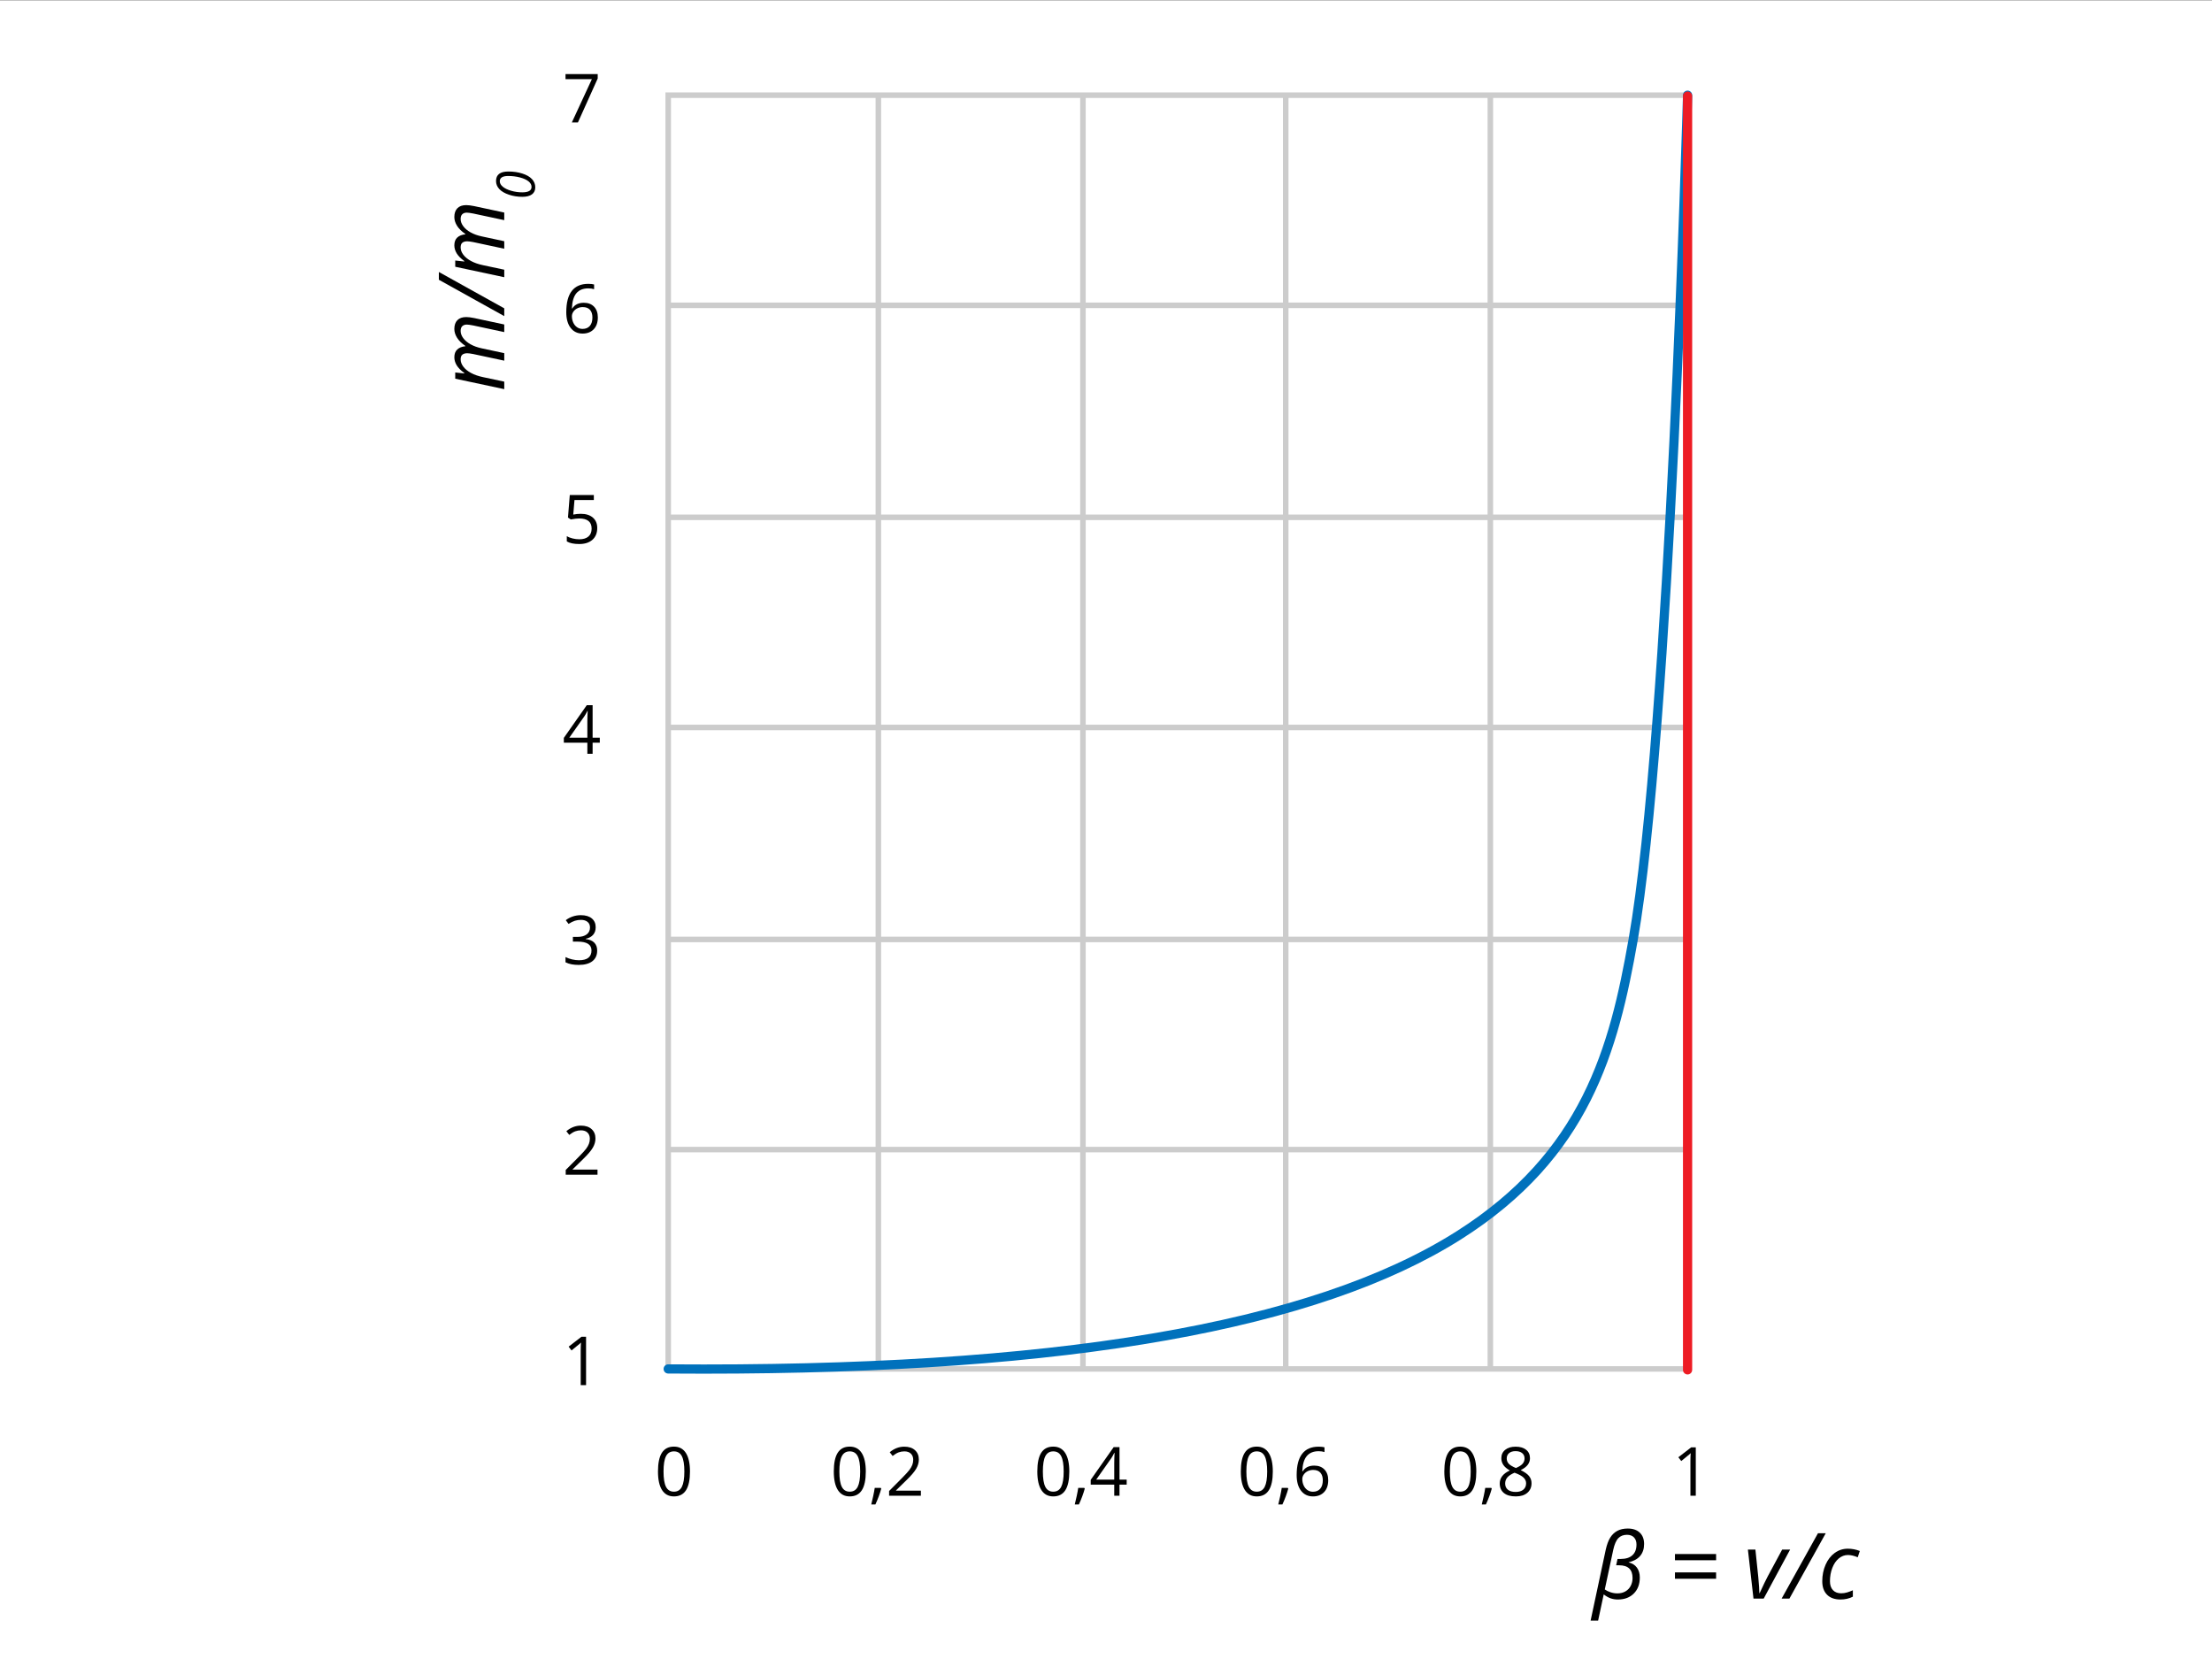 <?xml version="1.0" encoding="utf-8"?>
<!-- Generator: Adobe Illustrator 16.0.0, SVG Export Plug-In . SVG Version: 6.00 Build 0)  -->
<!DOCTYPE svg PUBLIC "-//W3C//DTD SVG 1.1//EN" "http://www.w3.org/Graphics/SVG/1.1/DTD/svg11.dtd">
<svg xmlns="http://www.w3.org/2000/svg" xmlns:xlink="http://www.w3.org/1999/xlink" version="1.1" x="0px" y="0px" viewBox="0 0 1200 900" enable-background="new 0 0 1200 900" xml:space="preserve">
<rect x="0" y="0" width="1200" height="900" fill="#333333" stroke="none"/>
<g id="bg">
	<rect y="0.143" fill="#FFFFFF" width="1200" height="900"/>
</g>
<g id="Layer_5">
	<path fill="#CCCCCC" d="M917,744.143H361v-694h556V744.143z M364,741.143h550v-688H364V741.143z"/>
	<rect x="475" y="52.143" fill="#CCCCCC" width="3" height="691"/>
	<rect x="586" y="52.143" fill="#CCCCCC" width="3" height="691"/>
	<rect x="696" y="52.143" fill="#CCCCCC" width="3" height="691"/>
	<rect x="807" y="52.143" fill="#CCCCCC" width="3" height="691"/>
	<rect x="362" y="164.143" fill="#CCCCCC" width="553" height="3"/>
	<rect x="362" y="279.143" fill="#CCCCCC" width="553" height="3"/>
	<rect x="362" y="393.143" fill="#CCCCCC" width="553" height="3"/>
	<rect x="362" y="508.143" fill="#CCCCCC" width="553" height="3"/>
	<rect x="362" y="622.143" fill="#CCCCCC" width="553" height="3"/>
</g>
<g id="Layer_6">
	<path fill="#0071BC" d="M381.771,745.216c-6.366,0-12.792-0.024-19.29-0.073c-1.38-0.011-2.491-1.138-2.481-2.519   c0.01-1.374,1.128-2.481,2.5-2.481c0.006,0,0.013,0,0.02,0c208.593,1.573,348.403-21.999,427.457-72.05   c68.244-43.207,83.198-99.81,93.563-158.882c19.739-112.519,29.368-454.199,29.463-457.637c0.038-1.38,1.177-2.464,2.568-2.43   c1.38,0.038,2.468,1.188,2.43,2.568c-0.095,3.442-9.734,345.489-29.537,458.363c-10.564,60.221-25.842,117.943-95.813,162.243   C715.238,721.33,580.713,745.216,381.771,745.216z"/>
	<path fill="#ED1C24" d="M915.5,745.643c-1.381,0-2.5-1.119-2.5-2.5v-691c0-1.381,1.119-2.5,2.5-2.5s2.5,1.119,2.5,2.5v691   C918,744.524,916.881,745.643,915.5,745.643z"/>
</g>
<g id="Layer_4">
	<g>
		<g>
			<path d="M317.936,751.434h-2.908v-18.703c0-1.556,0.048-3.027,0.144-4.415c-0.251,0.251-0.532,0.515-0.843,0.789     c-0.312,0.275-1.735,1.442-4.272,3.5l-1.58-2.046l6.946-5.367h2.513V751.434z"/>
		</g>
	</g>
	<g>
		<g>
			<path d="M374.308,798.277c0,4.536-0.715,7.922-2.145,10.16c-1.43,2.237-3.617,3.356-6.561,3.356     c-2.824,0-4.972-1.146-6.444-3.438s-2.208-5.651-2.208-10.079c0-4.57,0.711-7.963,2.136-10.177     c1.424-2.214,3.596-3.32,6.516-3.32c2.848,0,5.011,1.154,6.489,3.464C373.569,790.553,374.308,793.898,374.308,798.277z      M359.967,798.277c0,3.817,0.449,6.597,1.346,8.338s2.327,2.611,4.29,2.611c1.986,0,3.425-0.882,4.317-2.647     c0.891-1.765,1.337-4.532,1.337-8.302c0-3.769-0.446-6.53-1.337-8.283c-0.892-1.753-2.331-2.63-4.317-2.63     c-1.963,0-3.393,0.865-4.29,2.594C360.416,791.687,359.967,794.46,359.967,798.277z"/>
		</g>
	</g>
	<g>
		<g>
			<path d="M469.694,798.277c0,4.536-0.715,7.922-2.145,10.16c-1.43,2.237-3.617,3.356-6.561,3.356     c-2.824,0-4.972-1.146-6.444-3.438s-2.208-5.651-2.208-10.079c0-4.57,0.711-7.963,2.136-10.177     c1.424-2.214,3.596-3.32,6.516-3.32c2.848,0,5.011,1.154,6.489,3.464C468.955,790.553,469.694,793.898,469.694,798.277z      M455.353,798.277c0,3.817,0.449,6.597,1.346,8.338s2.327,2.611,4.29,2.611c1.986,0,3.425-0.882,4.317-2.647     c0.891-1.765,1.337-4.532,1.337-8.302c0-3.769-0.446-6.53-1.337-8.283c-0.892-1.753-2.331-2.63-4.317-2.63     c-1.963,0-3.393,0.865-4.29,2.594C455.801,791.687,455.353,794.46,455.353,798.277z"/>
			<path d="M477.807,807.163l0.269,0.412c-0.311,1.197-0.76,2.588-1.346,4.174c-0.586,1.585-1.196,3.06-1.831,4.424h-2.244     c0.323-1.244,0.679-2.782,1.068-4.612c0.389-1.831,0.661-3.297,0.817-4.397H477.807z"/>
			<path d="M499.579,811.434H482.33v-2.566l6.911-6.946c2.106-2.13,3.494-3.65,4.164-4.56c0.67-0.909,1.172-1.795,1.508-2.656     c0.335-0.861,0.502-1.789,0.502-2.782c0-1.4-0.425-2.51-1.274-3.33c-0.85-0.819-2.028-1.229-3.536-1.229     c-1.089,0-2.121,0.18-3.096,0.539c-0.975,0.358-2.061,1.011-3.258,1.956l-1.58-2.028c2.417-2.01,5.05-3.016,7.898-3.016     c2.465,0,4.397,0.632,5.797,1.895c1.4,1.263,2.1,2.958,2.1,5.088c0,1.664-0.467,3.31-1.4,4.937     c-0.934,1.627-2.681,3.686-5.241,6.175l-5.744,5.617v0.144h13.498V811.434z"/>
		</g>
	</g>
	<g>
		<g>
			<path d="M580.093,798.277c0,4.536-0.715,7.922-2.145,10.16c-1.43,2.237-3.617,3.356-6.561,3.356     c-2.824,0-4.972-1.146-6.444-3.438s-2.208-5.651-2.208-10.079c0-4.57,0.711-7.963,2.136-10.177     c1.424-2.214,3.596-3.32,6.516-3.32c2.848,0,5.011,1.154,6.489,3.464C579.354,790.553,580.093,793.898,580.093,798.277z      M565.752,798.277c0,3.817,0.449,6.597,1.346,8.338s2.327,2.611,4.29,2.611c1.986,0,3.425-0.882,4.317-2.647     c0.891-1.765,1.337-4.532,1.337-8.302c0-3.769-0.446-6.53-1.337-8.283c-0.892-1.753-2.331-2.63-4.317-2.63     c-1.963,0-3.393,0.865-4.29,2.594C566.201,791.687,565.752,794.46,565.752,798.277z"/>
			<path d="M588.207,807.163l0.269,0.412c-0.311,1.197-0.76,2.588-1.346,4.174c-0.586,1.585-1.196,3.06-1.831,4.424h-2.244     c0.323-1.244,0.679-2.782,1.068-4.612c0.389-1.831,0.661-3.297,0.817-4.397H588.207z"/>
			<path d="M611.217,805.403h-3.895v6.031h-2.854v-6.031h-12.761V802.8l12.457-17.752h3.159v17.645h3.895V805.403z M604.468,802.693     v-8.724c0-1.711,0.06-3.644,0.18-5.797h-0.144c-0.574,1.148-1.113,2.1-1.615,2.854l-8.203,11.667H604.468z"/>
		</g>
	</g>
	<g>
		<g>
			<path d="M690.493,798.277c0,4.536-0.715,7.922-2.145,10.16c-1.43,2.237-3.617,3.356-6.561,3.356     c-2.824,0-4.972-1.146-6.443-3.438s-2.208-5.651-2.208-10.079c0-4.57,0.712-7.963,2.136-10.177s3.596-3.32,6.516-3.32     c2.848,0,5.011,1.154,6.489,3.464C689.755,790.553,690.493,793.898,690.493,798.277z M676.152,798.277     c0,3.817,0.448,6.597,1.346,8.338s2.327,2.611,4.29,2.611c1.986,0,3.426-0.882,4.317-2.647c0.891-1.765,1.337-4.532,1.337-8.302     c0-3.769-0.446-6.53-1.337-8.283c-0.892-1.753-2.331-2.63-4.317-2.63c-1.963,0-3.393,0.865-4.29,2.594     C676.601,791.687,676.152,794.46,676.152,798.277z"/>
			<path d="M698.606,807.163l0.27,0.412c-0.312,1.197-0.76,2.588-1.347,4.174c-0.586,1.585-1.196,3.06-1.83,4.424h-2.244     c0.323-1.244,0.679-2.782,1.068-4.612c0.389-1.831,0.661-3.297,0.816-4.397H698.606z"/>
			<path d="M703.435,800.216c0-5.158,1.002-9.014,3.007-11.568c2.004-2.555,4.969-3.833,8.894-3.833     c1.353,0,2.417,0.114,3.195,0.342v2.566c-0.922-0.299-1.975-0.448-3.159-0.448c-2.813,0-4.96,0.876-6.444,2.629     c-1.483,1.753-2.297,4.509-2.44,8.266h0.215c1.316-2.058,3.398-3.087,6.247-3.087c2.356,0,4.215,0.712,5.573,2.136     c1.357,1.424,2.037,3.356,2.037,5.798c0,2.729-0.745,4.873-2.235,6.435c-1.489,1.562-3.503,2.343-6.039,2.343     c-2.717,0-4.871-1.021-6.462-3.061C704.23,806.693,703.435,803.854,703.435,800.216z M712.248,809.262     c1.699,0,3.018-0.535,3.958-1.606c0.938-1.07,1.408-2.617,1.408-4.64c0-1.735-0.437-3.1-1.31-4.093     c-0.874-0.993-2.179-1.489-3.913-1.489c-1.077,0-2.064,0.221-2.962,0.664c-0.897,0.442-1.612,1.053-2.145,1.83     c-0.533,0.778-0.799,1.586-0.799,2.424c0,1.232,0.239,2.381,0.718,3.446c0.479,1.064,1.158,1.908,2.037,2.53     C710.121,808.952,711.123,809.262,712.248,809.262z"/>
		</g>
	</g>
	<g>
		<g>
			<path d="M800.894,798.277c0,4.536-0.715,7.922-2.145,10.16c-1.431,2.237-3.617,3.356-6.561,3.356     c-2.824,0-4.973-1.146-6.444-3.438s-2.207-5.651-2.207-10.079c0-4.57,0.711-7.963,2.136-10.177     c1.424-2.214,3.596-3.32,6.516-3.32c2.848,0,5.011,1.154,6.488,3.464S800.894,793.898,800.894,798.277z M786.552,798.277     c0,3.817,0.449,6.597,1.347,8.338s2.327,2.611,4.29,2.611c1.986,0,3.425-0.882,4.316-2.647c0.892-1.765,1.337-4.532,1.337-8.302     c0-3.769-0.445-6.53-1.337-8.283s-2.33-2.63-4.316-2.63c-1.963,0-3.393,0.865-4.29,2.594     C787.001,791.687,786.552,794.46,786.552,798.277z"/>
			<path d="M809.007,807.163l0.269,0.412c-0.311,1.197-0.76,2.588-1.346,4.174c-0.587,1.585-1.196,3.06-1.831,4.424h-2.243     c0.323-1.244,0.679-2.782,1.067-4.612c0.389-1.831,0.661-3.297,0.817-4.397H809.007z"/>
			<path d="M822.217,784.815c2.394,0,4.29,0.557,5.69,1.67c1.399,1.112,2.1,2.65,2.1,4.612c0,1.293-0.401,2.472-1.202,3.536     c-0.802,1.065-2.082,2.035-3.842,2.908c2.13,1.018,3.644,2.085,4.541,3.204s1.347,2.414,1.347,3.886     c0,2.178-0.76,3.916-2.279,5.214c-1.521,1.299-3.603,1.948-6.247,1.948c-2.8,0-4.953-0.613-6.461-1.84s-2.262-2.965-2.262-5.215     c0-3.003,1.831-5.343,5.492-7.018c-1.651-0.934-2.836-1.941-3.554-3.024s-1.077-2.295-1.077-3.635     c0-1.903,0.703-3.42,2.109-4.551C817.978,785.38,819.859,784.815,822.217,784.815z M816.545,804.811     c0,1.436,0.5,2.555,1.499,3.356s2.402,1.202,4.209,1.202c1.783,0,3.171-0.418,4.164-1.256s1.49-1.986,1.49-3.446     c0-1.161-0.467-2.192-1.4-3.097c-0.934-0.903-2.561-1.779-4.882-2.629c-1.783,0.766-3.076,1.612-3.877,2.539     C816.945,802.409,816.545,803.518,816.545,804.811z M822.181,787.239c-1.495,0-2.668,0.358-3.518,1.077     c-0.85,0.718-1.274,1.675-1.274,2.871c0,1.102,0.353,2.047,1.059,2.836c0.706,0.79,2.011,1.58,3.913,2.37     c1.711-0.719,2.923-1.49,3.635-2.315c0.712-0.826,1.068-1.789,1.068-2.891c0-1.208-0.435-2.168-1.302-2.881     C824.895,787.595,823.7,787.239,822.181,787.239z"/>
		</g>
	</g>
	<g>
		<g>
			<path d="M862.898,879.176l8.2-38.43c0.631-2.814,1.447-5.019,2.45-6.611s2.281-2.811,3.834-3.651s3.445-1.262,5.677-1.262     c2.782,0,4.953,0.744,6.515,2.231c1.561,1.488,2.341,3.543,2.341,6.163s-0.712,4.771-2.135,6.453     c-1.424,1.683-3.542,2.847-6.356,3.494c2.005,0.469,3.534,1.419,4.585,2.851c1.052,1.432,1.577,3.23,1.577,5.398     c0,3.606-1.084,6.494-3.251,8.661c-2.168,2.167-5.046,3.251-8.637,3.251c-1.392,0-2.689-0.206-3.895-0.619     c-1.205-0.412-2.471-1.128-3.797-2.146l-3.032,14.217H862.898z M882.623,832.619c-1.925,0-3.481,0.606-4.67,1.819     c-1.189,1.213-2.115,3.332-2.778,6.356l-4.585,21.472c0.856,0.615,1.892,1.124,3.105,1.528c1.213,0.404,2.466,0.606,3.76,0.606     c1.65,0,3.102-0.363,4.355-1.092c1.253-0.728,2.208-1.734,2.862-3.021c0.655-1.285,0.983-2.696,0.983-4.233     c0-4.594-2.419-6.891-7.255-6.891h-1.649l0.752-3.444h1.747c2.766,0,4.88-0.676,6.344-2.026s2.196-3.287,2.196-5.811     c0-1.602-0.449-2.879-1.347-3.833S884.272,832.619,882.623,832.619z"/>
			<path d="M908.655,846.423v-3.372h22.32v3.372H908.655z M908.655,856.467v-3.444h22.32v3.444H908.655z"/>
			<path d="M951.259,867.24l-3.032-26.591h4.075l1.553,14.872c0.389,4.174,0.583,7.102,0.583,8.783h0.146     c2.054-4.448,3.501-7.448,4.343-9.001l7.885-14.654h4.318l-14.338,26.591H951.259z"/>
			<path d="M990.465,831.769l-19.724,35.471h-4.222l19.725-35.471H990.465z"/>
			<path d="M998.472,867.725c-3.138,0-5.572-0.865-7.303-2.596s-2.596-4.174-2.596-7.327c0-3.235,0.598-6.219,1.795-8.953     c1.197-2.732,2.851-4.864,4.962-6.393c2.11-1.528,4.484-2.293,7.12-2.293c2.216,0,4.384,0.413,6.502,1.237l-1.14,3.421     c-1.941-0.824-3.712-1.237-5.313-1.237c-1.812,0-3.466,0.619-4.962,1.856s-2.668,2.96-3.518,5.168     c-0.849,2.207-1.273,4.605-1.273,7.193c0,2.07,0.537,3.68,1.613,4.828c1.075,1.148,2.56,1.723,4.452,1.723     c1.164,0,2.264-0.162,3.3-0.485c1.034-0.323,2.054-0.704,3.057-1.141v3.47C1003.162,867.215,1000.93,867.725,998.472,867.725z"/>
		</g>
	</g>
	<g>
		<g>
			<path d="M273.556,195.66l-16.789-3.591c-1.521-0.291-2.611-0.437-3.275-0.437c-1.132,0-2.014,0.251-2.645,0.752     s-0.946,1.358-0.946,2.571c0,1.359,0.485,2.681,1.456,3.967s2.357,2.418,4.161,3.396c1.804,0.979,3.975,1.735,6.514,2.269     l11.524,2.45v4.076l-26.591-5.677v-3.373l4.926,0.534v-0.242c-1.925-1.407-3.308-2.811-4.149-4.21     c-0.841-1.398-1.262-2.842-1.262-4.33c0-1.828,0.526-3.235,1.577-4.222c1.052-0.986,2.516-1.569,4.392-1.747v-0.194     c-2.021-1.391-3.521-2.87-4.501-4.439c-0.979-1.568-1.468-3.154-1.468-4.756c0-2.054,0.551-3.643,1.65-4.767     s2.701-1.687,4.804-1.687c1.1,0,2.539,0.178,4.318,0.534l16.304,3.493v4.125l-16.789-3.591c-1.682-0.323-2.862-0.485-3.542-0.485     c-1.003,0-1.808,0.278-2.414,0.837c-0.606,0.558-0.91,1.436-0.91,2.632c0,1.311,0.47,2.604,1.407,3.882     c0.938,1.278,2.269,2.398,3.991,3.36c1.723,0.963,3.765,1.695,6.126,2.196l12.131,2.596V195.66z"/>
			<path d="M238.085,147.549l35.471,19.724v4.222l-35.471-19.725V147.549z"/>
			<path d="M273.556,134.933l-16.789-3.591c-1.521-0.291-2.611-0.437-3.275-0.437c-1.132,0-2.014,0.251-2.645,0.752     s-0.946,1.358-0.946,2.571c0,1.359,0.485,2.681,1.456,3.967s2.357,2.418,4.161,3.396c1.804,0.979,3.975,1.735,6.514,2.269     l11.524,2.45v4.076l-26.591-5.677v-3.373l4.926,0.534v-0.242c-1.925-1.407-3.308-2.811-4.149-4.21     c-0.841-1.398-1.262-2.842-1.262-4.33c0-1.828,0.526-3.235,1.577-4.222c1.052-0.986,2.516-1.569,4.392-1.747v-0.194     c-2.021-1.391-3.521-2.87-4.501-4.439c-0.979-1.568-1.468-3.154-1.468-4.756c0-2.054,0.551-3.643,1.65-4.767     s2.701-1.687,4.804-1.687c1.1,0,2.539,0.178,4.318,0.534l16.304,3.493v4.125l-16.789-3.591c-1.682-0.323-2.862-0.485-3.542-0.485     c-1.003,0-1.808,0.278-2.414,0.837c-0.606,0.558-0.91,1.436-0.91,2.632c0,1.311,0.47,2.604,1.407,3.882     c0.938,1.278,2.269,2.398,3.991,3.36c1.723,0.963,3.765,1.695,6.126,2.196l12.131,2.596V134.933z"/>
			<path d="M275.759,93.042c2.782,0,5.323,0.37,7.624,1.11s4.043,1.749,5.227,3.026c1.184,1.278,1.775,2.761,1.775,4.448     c0,1.66-0.602,2.933-1.804,3.819s-2.944,1.329-5.227,1.329c-2.546,0-4.972-0.386-7.277-1.159s-4.045-1.794-5.219-3.063     c-1.175-1.269-1.762-2.718-1.762-4.35C269.097,94.763,271.317,93.042,275.759,93.042z M271.134,98.346     c0,1.065,0.545,2.051,1.634,2.956s2.612,1.639,4.568,2.199c1.957,0.562,3.954,0.842,5.99,0.842c1.622,0,2.867-0.235,3.734-0.707     s1.301-1.23,1.301-2.277c0-1.084-0.537-2.069-1.612-2.956c-1.074-0.887-2.621-1.596-4.639-2.129     c-2.019-0.532-4.154-0.799-6.408-0.799C272.657,95.475,271.134,96.432,271.134,98.346z"/>
		</g>
	</g>
	<g>
		<g>
			<path d="M919.954,811.434h-2.908v-18.703c0-1.556,0.048-3.027,0.144-4.415c-0.251,0.251-0.532,0.515-0.843,0.789     c-0.312,0.275-1.735,1.442-4.272,3.5l-1.579-2.046l6.946-5.367h2.513V811.434z"/>
		</g>
	</g>
	<g>
		<g>
			<path d="M324.146,637.267h-17.249v-2.566l6.911-6.946c2.106-2.13,3.494-3.65,4.164-4.56c0.67-0.909,1.172-1.795,1.508-2.656     c0.335-0.861,0.502-1.789,0.502-2.782c0-1.4-0.425-2.51-1.274-3.33c-0.85-0.819-2.028-1.229-3.536-1.229     c-1.089,0-2.121,0.18-3.096,0.539c-0.975,0.358-2.061,1.011-3.258,1.956l-1.58-2.028c2.417-2.01,5.05-3.016,7.898-3.016     c2.465,0,4.397,0.632,5.797,1.895c1.4,1.263,2.1,2.958,2.1,5.088c0,1.664-0.467,3.31-1.4,4.937     c-0.934,1.627-2.681,3.686-5.241,6.175l-5.744,5.617v0.144h13.498V637.267z"/>
		</g>
	</g>
	<g>
		<g>
			<path d="M323.159,503.033c0,1.676-0.47,3.046-1.409,4.11c-0.939,1.065-2.271,1.777-3.994,2.136v0.144     c2.106,0.264,3.667,0.934,4.685,2.011s1.526,2.489,1.526,4.236c0,2.501-0.868,4.424-2.603,5.771     c-1.735,1.346-4.2,2.02-7.396,2.02c-1.388,0-2.659-0.105-3.814-0.314s-2.277-0.577-3.366-1.104v-2.836     c1.137,0.563,2.349,0.99,3.635,1.283s2.504,0.439,3.653,0.439c4.535,0,6.803-1.777,6.803-5.331c0-3.183-2.501-4.774-7.503-4.774     h-2.584v-2.566h2.621c2.046,0,3.667-0.452,4.864-1.355c1.196-0.903,1.795-2.156,1.795-3.761c0-1.28-0.44-2.285-1.319-3.015     c-0.879-0.73-2.073-1.096-3.581-1.096c-1.148,0-2.232,0.156-3.249,0.467c-1.017,0.312-2.178,0.886-3.482,1.724l-1.507-2.011     c1.077-0.85,2.318-1.517,3.724-2.001s2.887-0.728,4.442-0.728c2.549,0,4.529,0.584,5.941,1.751     C322.453,499.398,323.159,500.999,323.159,503.033z"/>
		</g>
	</g>
	<g>
		<g>
			<path d="M325.385,402.903h-3.895v6.031h-2.854v-6.031h-12.762V400.3l12.457-17.752h3.159v17.645h3.895V402.903z M318.636,400.193     v-8.724c0-1.711,0.06-3.644,0.18-5.797h-0.144c-0.575,1.148-1.113,2.1-1.616,2.854l-8.203,11.667H318.636z"/>
		</g>
	</g>
	<g>
		<g>
			<path d="M315.1,278.739c2.764,0,4.939,0.685,6.525,2.055c1.585,1.37,2.378,3.246,2.378,5.627c0,2.717-0.865,4.847-2.594,6.391     c-1.729,1.543-4.113,2.315-7.152,2.315c-2.956,0-5.211-0.473-6.767-1.418v-2.872c0.837,0.538,1.878,0.96,3.123,1.266     c1.245,0.305,2.471,0.457,3.68,0.457c2.106,0,3.743-0.496,4.909-1.489s1.75-2.43,1.75-4.308c0-3.662-2.244-5.493-6.731-5.493     c-1.137,0-2.656,0.174-4.559,0.521l-1.543-0.987l0.987-12.277h13.049v2.747h-10.5l-0.664,7.879     C312.365,278.876,313.736,278.739,315.1,278.739z"/>
		</g>
	</g>
	<g>
		<g>
			<path d="M307.202,169.383c0-5.158,1.002-9.014,3.006-11.568s4.969-3.833,8.894-3.833c1.352,0,2.417,0.114,3.195,0.342v2.566     c-0.921-0.299-1.975-0.448-3.159-0.448c-2.812,0-4.96,0.876-6.444,2.629s-2.297,4.509-2.441,8.266h0.215     c1.316-2.058,3.398-3.087,6.247-3.087c2.357,0,4.215,0.712,5.573,2.136c1.358,1.424,2.037,3.356,2.037,5.798     c0,2.729-0.745,4.873-2.235,6.435s-3.503,2.343-6.04,2.343c-2.717,0-4.871-1.021-6.462-3.061     C307.998,175.859,307.202,173.021,307.202,169.383z M316.015,178.429c1.699,0,3.018-0.535,3.958-1.606     c0.939-1.07,1.409-2.617,1.409-4.64c0-1.735-0.437-3.1-1.31-4.093c-0.874-0.993-2.178-1.489-3.913-1.489     c-1.077,0-2.064,0.221-2.961,0.664c-0.897,0.442-1.613,1.053-2.145,1.83c-0.533,0.778-0.799,1.586-0.799,2.424     c0,1.232,0.239,2.381,0.718,3.446c0.478,1.064,1.158,1.908,2.037,2.53C313.888,178.118,314.89,178.429,316.015,178.429z"/>
		</g>
	</g>
	<g>
		<g>
			<path d="M310.218,66.434l10.877-23.495h-14.306v-2.747h17.465v2.388L313.52,66.434H310.218z"/>
		</g>
	</g>
</g>
</svg>
